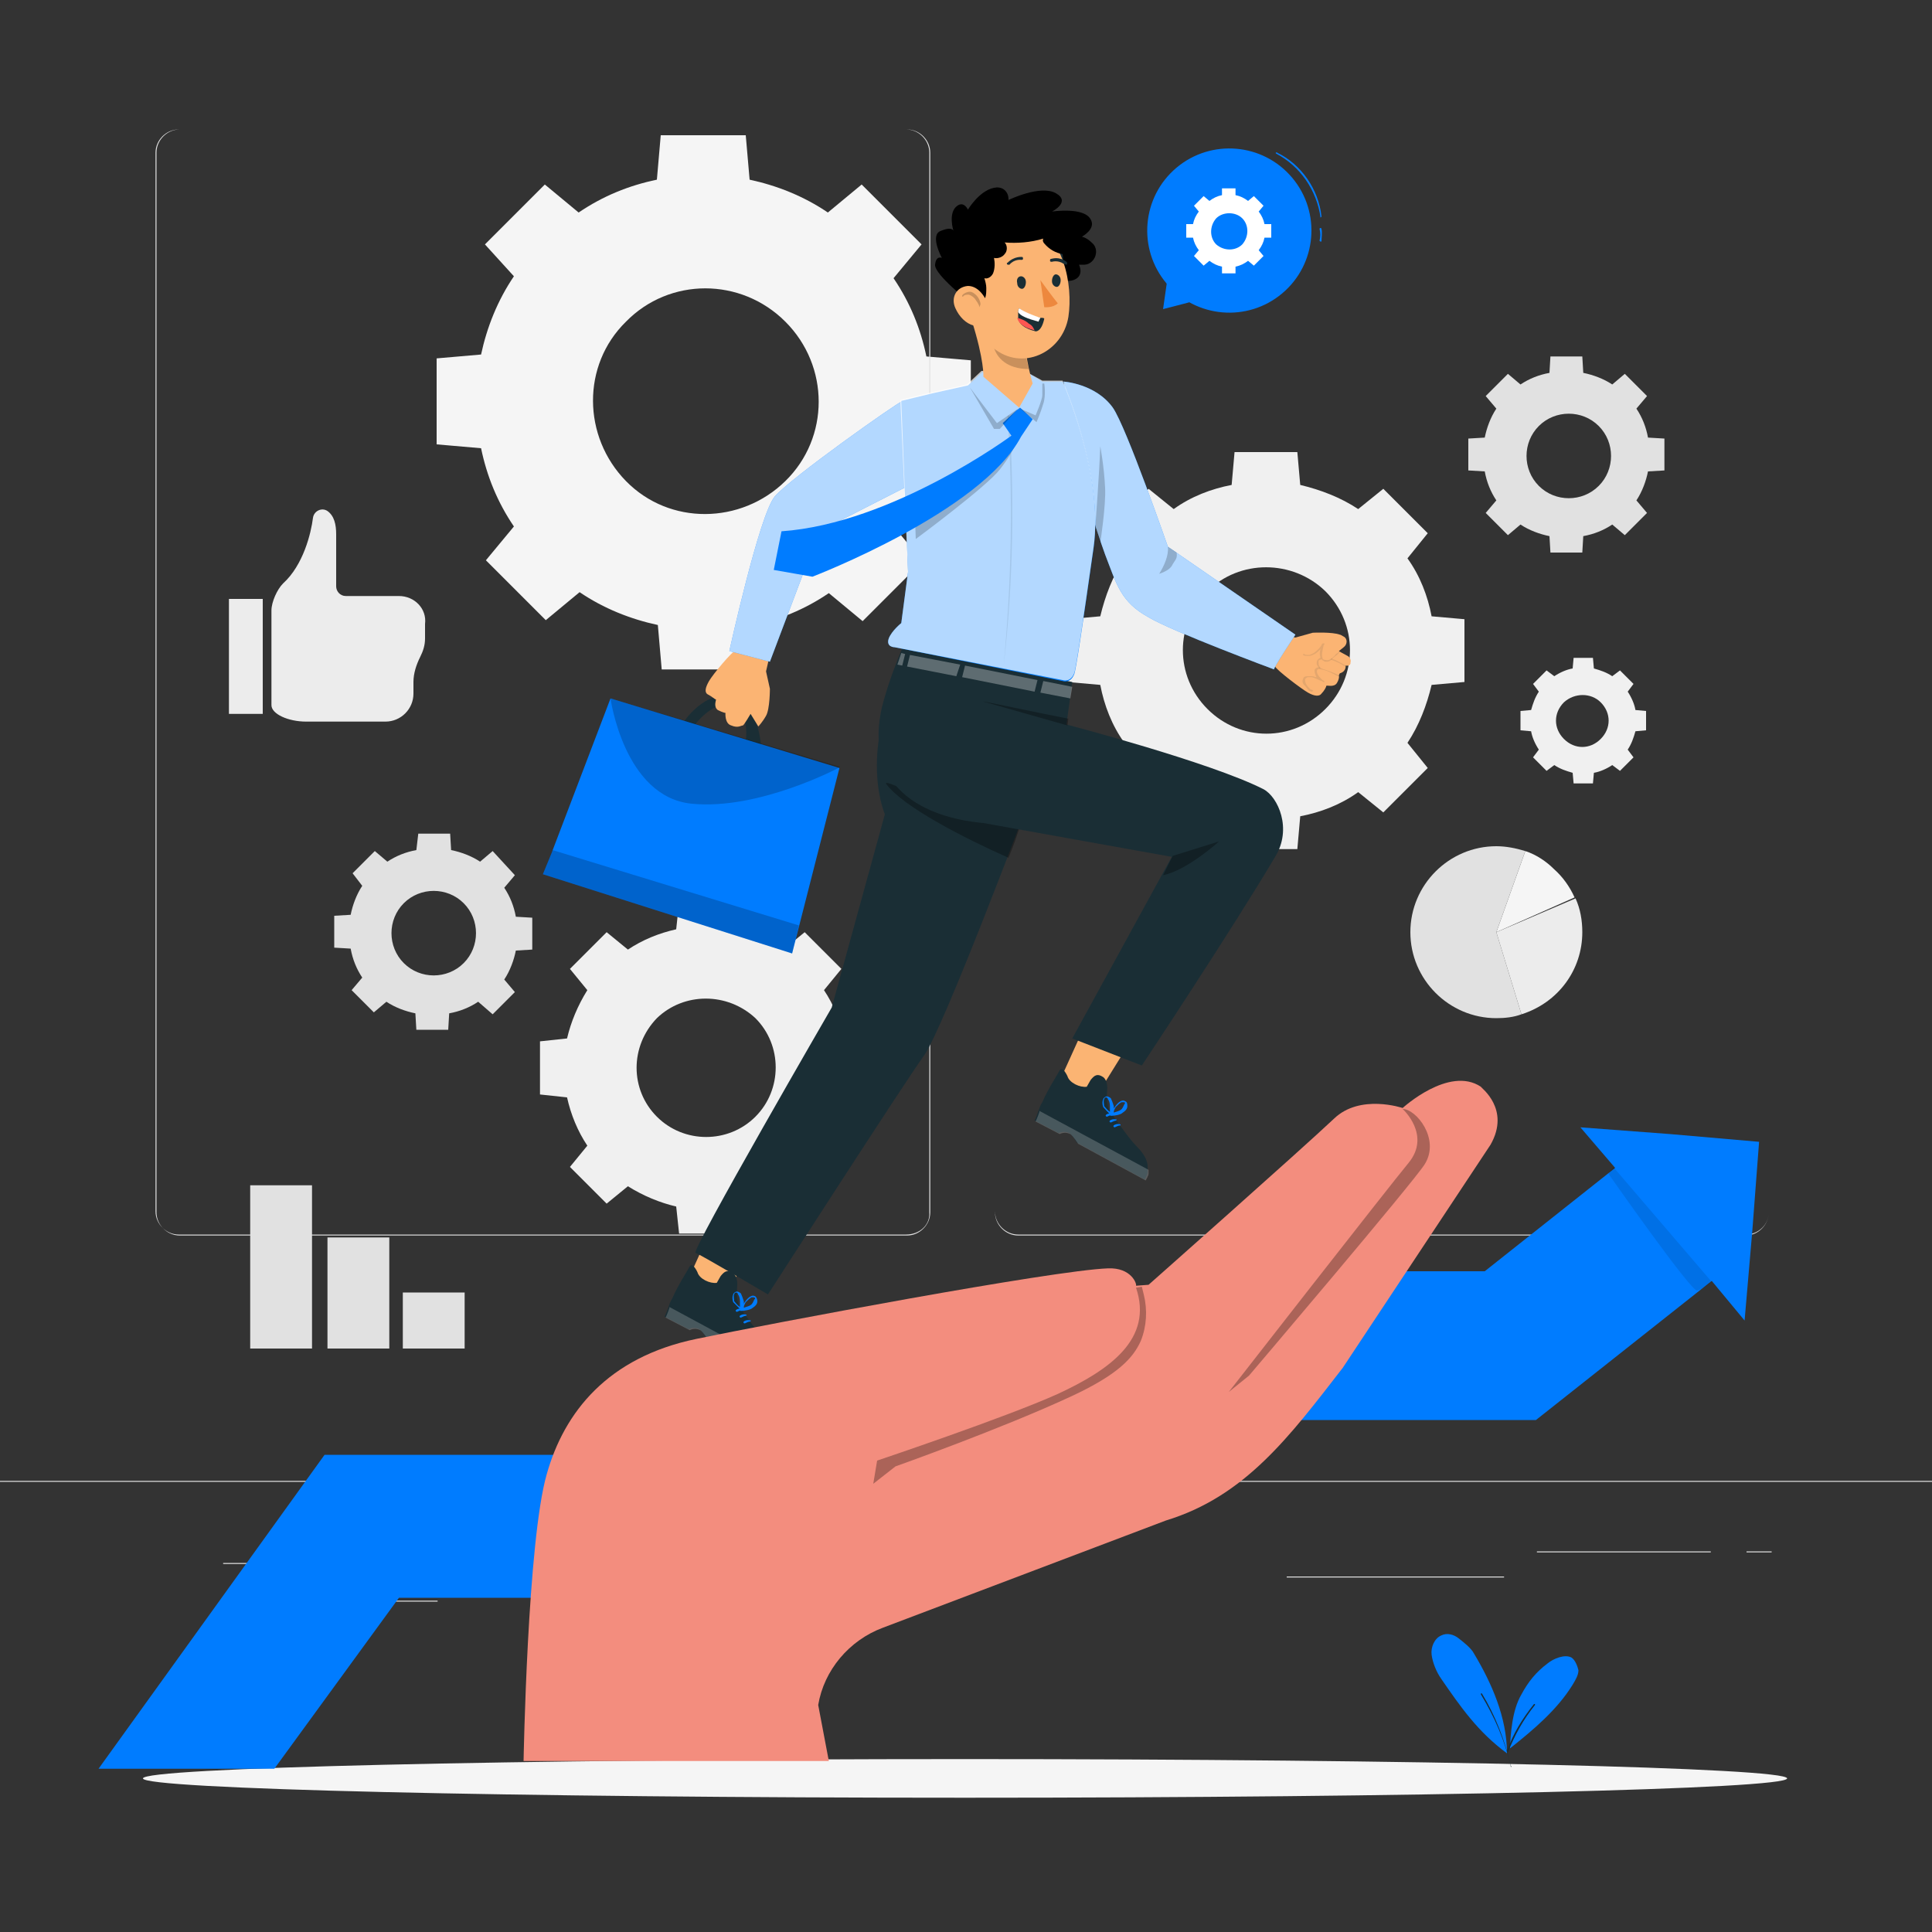 <?xml version="1.0" encoding="utf-8"?>
<!-- Generator: Adobe Illustrator 26.0.1, SVG Export Plug-In . SVG Version: 6.00 Build 0)  -->
<svg version="1.1" id="Layer_1" xmlns="http://www.w3.org/2000/svg" xmlns:xlink="http://www.w3.org/1999/xlink" x="0px" y="0px"
	 viewBox="0 0 200 200" enable-background="new 0 0 200 200" xml:space="preserve">
<rect x="0" y="0" width="200" height="200" fill="#333333" stroke="none"/>
<g>
	<g>
		<path fill="#ECECEC" d="M41.3,61.7h-5.5c-0.6,0-1-0.5-1-1v-5.4c0-1-0.2-1.9-0.9-2.4c-0.6-0.4-1.4,0-1.5,0.7
			c-0.2,1.6-1,4.9-3.1,6.8c-0.6,0.6-1.2,1.9-1.2,2.8V73c0,0.9,1.7,1.7,3.6,1.7h8.2c1.6,0,2.9-1.3,2.9-2.9v-1.2
			c0-0.9,0.3-1.8,0.7-2.6c0.3-0.6,0.5-1.2,0.5-1.9v-1.5C44.2,63,42.9,61.7,41.3,61.7z"/>
		<rect x="23.7" y="62" fill="#ECECEC" width="3.5" height="11.9"/>
	</g>
	<g>
		<path fill="#F5F5F5" d="M154.9,96.5l3-8.4c1.2,0.4,2.2,1.1,3,1.9c0.9,0.8,1.6,1.8,2.1,2.9L154.9,96.5z"/>
		<path fill="#E1E1E1" d="M154.9,96.5l2.6,8.5c-0.8,0.3-1.7,0.4-2.6,0.4c-4.9,0-8.9-4-8.9-8.9c0-4.9,4-8.9,8.9-8.9c1,0,2,0.2,3,0.5
			L154.9,96.5z"/>
		<path fill="#ECECEC" d="M154.9,96.5l8.2-3.5c0.5,1.1,0.7,2.3,0.7,3.5c0,3.9-2.5,7.3-6.3,8.5L154.9,96.5z"/>
	</g>
	<path fill="#F0F0F0" d="M60.8,102.5c-1,1.6-1.7,3.3-2.1,5l-2.8,0.3v5.5l2.8,0.3c0.4,1.8,1.1,3.5,2.1,5l-1.8,2.2l3.8,3.8l2.2-1.8
		c1.6,1,3.3,1.7,5,2.1l0.3,2.8h5.5l0.3-2.8c1.8-0.4,3.5-1.1,5-2.1l2.2,1.8l3.8-3.8l-1.8-2.2c1-1.6,1.7-3.3,2.1-5l2.8-0.3v-5.5
		l-2.8-0.3c-0.4-1.8-1.1-3.5-2.1-5l1.8-2.2l-3.8-3.8l-2.2,1.8c-1.6-1-3.3-1.7-5-2.1l-0.3-2.8h-5.5l-0.3,2.8c-1.8,0.4-3.5,1.1-5,2.1
		l-2.2-1.8l-3.8,3.8L60.8,102.5z M78.2,105.4c2.8,2.8,2.8,7.4,0,10.2c-2.8,2.8-7.4,2.8-10.2,0c-2.8-2.8-2.8-7.3,0-10.2
		C70.8,102.7,75.3,102.7,78.2,105.4z"/>
	<path fill="#F5F5F5" d="M53.2,28.6c-1.7,2.5-2.8,5.3-3.4,8.1l-4.6,0.4V46l4.6,0.4c0.6,2.9,1.7,5.6,3.4,8.1L50.3,58l6.2,6.2l3.5-2.9
		c2.5,1.7,5.3,2.8,8.1,3.4l0.4,4.6h8.8l0.4-4.5c2.9-0.6,5.6-1.7,8.1-3.4l3.5,2.9l6.2-6.2l-2.9-3.5c1.7-2.5,2.8-5.3,3.4-8.1l4.5-0.4
		v-8.8l-4.6-0.4c-0.6-2.9-1.7-5.6-3.4-8.1l2.9-3.5l-6.2-6.2l-3.5,2.9c-2.5-1.7-5.3-2.8-8.1-3.4l-0.4-4.6h-8.8l-0.4,4.6
		c-2.9,0.6-5.6,1.7-8.1,3.4l-3.5-2.9l-6.2,6.2L53.2,28.6z M81.3,33.3c4.6,4.6,4.6,12,0,16.5s-12,4.6-16.5,0s-4.6-12,0-16.5
		C69.3,28.7,76.7,28.7,81.3,33.3z"/>
	<path fill="#F0F0F0" d="M116.4,57.8c-1.2,1.8-2,3.9-2.5,6l-3.4,0.3v6.5l3.4,0.3c0.4,2.1,1.2,4.2,2.5,6l-2.1,2.6l4.6,4.6l2.6-2.1
		c1.8,1.2,3.9,2,6,2.5l0.3,3.4h6.5l0.3-3.4c2.1-0.4,4.2-1.2,6-2.5l2.6,2.1l4.6-4.6l-2.1-2.6c1.2-1.8,2-3.9,2.5-6l3.4-0.3v-6.5
		l-3.4-0.3c-0.4-2.1-1.2-4.2-2.5-6l2.1-2.6l-4.6-4.6l-2.6,2.1c-1.8-1.2-3.9-2-6-2.5l-0.3-3.4h-6.5l-0.3,3.4c-2.1,0.4-4.2,1.2-6,2.5
		l-2.6-2.1l-4.6,4.6L116.4,57.8z M137.2,61.2c3.4,3.4,3.4,8.8,0,12.2c-3.4,3.4-8.8,3.4-12.2,0c-3.4-3.4-3.4-8.8,0-12.2
		C128.3,57.9,133.8,57.9,137.2,61.2z"/>
	<path fill="#E1E1E1" d="M37.5,91.7c-0.6,0.9-1,2-1.2,3l-1.7,0.1v3.3l1.7,0.1c0.2,1.1,0.6,2.1,1.2,3l-1.1,1.3l2.3,2.3l1.3-1.1
		c0.9,0.6,2,1,3,1.2l0.1,1.7h3.3l0.1-1.7c1.1-0.2,2.1-0.6,3-1.2L51,105l2.3-2.3l-1.1-1.3c0.6-0.9,1-2,1.2-3l1.7-0.1v-3.3l-1.7-0.1
		c-0.2-1.1-0.6-2.1-1.2-3l1.1-1.3L51,88.1l-1.3,1.1c-0.9-0.6-2-1-3-1.2l-0.1-1.7h-3.3L43.1,88c-1.1,0.2-2.1,0.6-3,1.2l-1.3-1.1
		l-2.3,2.3L37.5,91.7z M48,93.5c1.7,1.7,1.7,4.5,0,6.2c-1.7,1.7-4.5,1.7-6.2,0c-1.7-1.7-1.7-4.5,0-6.2C43.5,91.8,46.3,91.8,48,93.5z
		"/>
	<path fill="#E1E1E1" d="M154.9,42.3c-0.6,0.9-1,2-1.2,3l-1.7,0.1v3.3l1.7,0.1c0.2,1.1,0.6,2.1,1.2,3l-1.1,1.3l2.3,2.3l1.3-1.1
		c0.9,0.6,2,1,3,1.2l0.1,1.7h3.3l0.1-1.7c1.1-0.2,2.1-0.6,3-1.2l1.3,1.1l2.3-2.3l-1.1-1.3c0.6-0.9,1-2,1.2-3l1.7-0.1v-3.3l-1.7-0.1
		c-0.2-1.1-0.6-2.1-1.2-3l1.1-1.3l-2.3-2.3l-1.3,1.1c-0.9-0.6-2-1-3-1.2l-0.1-1.7h-3.3l-0.1,1.7c-1.1,0.2-2.1,0.6-3,1.2l-1.3-1.1
		l-2.3,2.3L154.9,42.3z M165.5,44.1c1.7,1.7,1.7,4.5,0,6.2s-4.5,1.7-6.2,0c-1.7-1.7-1.7-4.5,0-6.2C161,42.4,163.8,42.4,165.5,44.1z"
		/>
	<path fill="#F0F0F0" d="M159.3,71.6c-0.4,0.6-0.6,1.2-0.8,1.9l-1.1,0.1v2l1.1,0.1c0.1,0.6,0.4,1.3,0.8,1.9l-0.6,0.8l1.4,1.4
		l0.8-0.6c0.6,0.4,1.2,0.6,1.9,0.8l0.1,1.1h2L165,80c0.6-0.1,1.3-0.4,1.9-0.8l0.8,0.6l1.4-1.4l-0.6-0.8c0.4-0.6,0.6-1.2,0.8-1.9
		l1.1-0.1v-2l-1.1-0.1c-0.1-0.6-0.4-1.3-0.8-1.9l0.6-0.8l-1.4-1.4l-0.8,0.6c-0.6-0.4-1.2-0.6-1.9-0.8l-0.1-1.1h-2l-0.1,1.1
		c-0.6,0.1-1.3,0.4-1.9,0.8l-0.8-0.6l-1.4,1.4L159.3,71.6z M165.7,72.7c1.1,1.1,1.1,2.7,0,3.8s-2.7,1.1-3.8,0
		c-1.1-1.1-1.1-2.7,0-3.8C163,71.7,164.7,71.7,165.7,72.7z"/>
	<g>
		<rect x="25.9" y="122.7" fill="#E1E1E1" width="6.4" height="16.9"/>
		<rect x="33.9" y="128.1" fill="#E1E1E1" width="6.4" height="11.5"/>
		<rect x="41.7" y="133.8" fill="#E1E1E1" width="6.4" height="5.8"/>
	</g>
	<g>
		<g>
			<g>
				<g>
					<path fill="#E1E1E1" d="M180.7,127.8h-75.3c-1.3,0-2.4-1.1-2.4-2.4V15.8c0-1.3,1.1-2.4,2.4-2.4h75.3c1.3,0,2.4,1.1,2.4,2.4
						v109.7C183.1,126.8,182,127.8,180.7,127.8z M105.4,13.4c-1.3,0-2.4,1.1-2.4,2.4v109.7c0,1.3,1.1,2.4,2.4,2.4h75.3
						c1.3,0,2.4-1.1,2.4-2.4V15.8c0-1.3-1.1-2.4-2.4-2.4C180.7,13.4,105.4,13.4,105.4,13.4z"/>
				</g>
			</g>
			<g>
				<g>
					<path fill="#E1E1E1" d="M93.8,127.8H18.5c-1.3,0-2.4-1.1-2.4-2.4V15.8c0-1.3,1.1-2.4,2.4-2.4h75.3c1.3,0,2.4,1.1,2.4,2.4v109.7
						C96.3,126.8,95.2,127.8,93.8,127.8z M18.6,13.4c-1.3,0-2.4,1.1-2.4,2.4v109.7c0,1.3,1.1,2.4,2.4,2.4h75.3
						c1.3,0,2.4-1.1,2.4-2.4V15.8c0-1.3-1.1-2.4-2.4-2.4C93.9,13.4,18.6,13.4,18.6,13.4z"/>
				</g>
			</g>
		</g>
		<g>
			<g>
				<rect x="-4.3" y="153.3" fill="#E1E1E1" width="208.3" height="0.1"/>
			</g>
		</g>
	</g>
	<g>
		<rect x="23.1" y="161.8" fill="#E1E1E1" width="6.7" height="0.1"/>
		<rect x="72.5" y="160.7" fill="#E1E1E1" width="22.3" height="0.1"/>
		<rect x="30.2" y="165.7" fill="#E1E1E1" width="15.1" height="0.1"/>
		<rect x="159.1" y="160.6" fill="#E1E1E1" width="18" height="0.1"/>
		<rect x="180.8" y="160.6" fill="#E1E1E1" width="2.6" height="0.1"/>
		<rect x="133.2" y="163.2" fill="#E1E1E1" width="22.5" height="0.1"/>
	</g>
	<g>
		<g>
			<path fill="#F5F5F5" d="M185,184.1c0,1.1-38.1,2-85.1,2s-85.1-0.9-85.1-2c0-1.1,38.1-2,85.1-2S185,183,185,184.1z"/>
		</g>
	</g>
	<g>
		<g>
			<path fill="#007CFF" d="M152.6,171.2c-0.3-0.6-1.1-1.2-1.6-1.6c-0.5-0.4-1.2-0.6-1.8-0.3c-0.7,0.3-1.1,1.2-1,2
				c0.1,0.8,0.5,1.8,1,2.5c2,2.9,3.8,5.5,6.8,7.7C156,177.8,154.4,174.2,152.6,171.2z"/>
		</g>
		<g>
			<path fill="#007CFF" d="M162.7,171.6c-0.7-0.4-1.9,0.1-2.5,0.6c-1.2,0.9-2,1.9-2.7,3.2c-1,1.7-1.1,4.1-1.2,5.6
				c2.4-1.9,4.9-4,6.5-6.6c0.3-0.5,0.6-1,0.6-1.5C163.3,172.5,163.1,171.9,162.7,171.6z"/>
		</g>
		<path fill="#1A2E35" d="M156.4,182.9C156.4,182.9,156.3,182.9,156.4,182.9c-0.6-2.7-1.7-5.2-3.1-7.5c0,0,0-0.1,0-0.1
			c0,0,0.1,0,0.1,0c1.4,2.3,2.4,4.9,3,7.5C156.5,182.9,156.5,182.9,156.4,182.9L156.4,182.9z"/>
		<path fill="#1A2E35" d="M156.1,181.4C156.1,181.4,156,181.4,156.1,181.4c-0.1,0-0.1-0.1-0.1-0.1c0.6-1.8,1.6-3.4,2.8-4.9
			c0,0,0.1,0,0.1,0c0,0,0,0.1,0,0.1C157.7,178,156.8,179.6,156.1,181.4C156.2,181.4,156.1,181.4,156.1,181.4z"/>
	</g>
	<polygon fill="#007CFF" points="172.9,117.4 163.6,116.7 167.2,120.9 153.7,131.6 131.1,131.6 96.2,150.6 33.6,150.6 10.2,183.1 
		28.4,183.1 41.3,165.4 96.2,165.4 131,147 159,147 177.2,132.6 180.6,136.7 181.4,127.4 182.1,118.2 	"/>
	<path opacity="0.1" enable-background="new    " d="M166.5,121.5c0,0,8.6,12.3,9.2,12.1c0.7-0.2,1.5-0.9,1.5-0.9l-10.2-11.9
		L166.5,121.5z"/>
	<g>
		<g>
			<g>
				<g>
					<g>
						
							<ellipse transform="matrix(0.765 -0.644 0.644 0.765 14.484 87.565)" fill="#007CFF" cx="127.3" cy="23.9" rx="8.5" ry="8.5"/>
					</g>
					<g>
						<polygon fill="#007CFF" points="123,29.1 120.8,29.2 120.4,32 123.1,31.3 						"/>
					</g>
				</g>
			</g>
			<path fill="#007CFF" d="M136.7,22.5C136.6,22.5,136.6,22.4,136.7,22.5c-0.4-2.8-2.1-5.3-4.6-6.6c0,0-0.1-0.1,0-0.1
				c0,0,0.1-0.1,0.1,0c2.5,1.2,4.3,3.8,4.6,6.6C136.8,22.4,136.8,22.5,136.7,22.5L136.7,22.5z"/>
			<path fill="#007CFF" d="M136.7,25C136.7,25,136.7,25,136.7,25c-0.1,0-0.1-0.1-0.1-0.1c0.1-0.4,0.1-0.8,0-1.2c0,0,0-0.1,0.1-0.1
				c0,0,0.1,0,0.1,0.1c0.1,0.4,0,0.9,0,1.3C136.8,25,136.8,25,136.7,25z"/>
		</g>
		<path fill="#FFFFFF" d="M124.1,21.9c-0.3,0.4-0.5,0.8-0.6,1.3l-0.7,0v1.4l0.7,0c0.1,0.5,0.3,0.9,0.6,1.3l-0.5,0.6l1,1l0.6-0.5
			c0.4,0.3,0.8,0.5,1.3,0.6l0,0.7h1.4l0-0.7c0.5-0.1,0.9-0.3,1.3-0.6l0.6,0.5l1-1l-0.5-0.6c0.3-0.4,0.5-0.8,0.6-1.3l0.7,0v-1.4
			l-0.7,0c-0.1-0.5-0.3-0.9-0.6-1.3l0.5-0.6l-1-1l-0.6,0.5c-0.4-0.3-0.8-0.5-1.3-0.6l0-0.7h-1.4l0,0.7c-0.5,0.1-0.9,0.3-1.3,0.6
			l-0.6-0.5l-1,1L124.1,21.9z M128.6,22.6c0.7,0.7,0.7,1.9,0,2.7c-0.7,0.7-1.9,0.7-2.7,0c-0.7-0.7-0.7-1.9,0-2.7
			C126.6,21.9,127.9,21.9,128.6,22.6z"/>
	</g>
	<g>
		<g>
			<path fill="#1A2E35" d="M70.8,74.7c0,0,2.2-3.3,5-2.6s3,5.3,3,5.3l-1.6-0.6c0,0,0.5-3.3-1.5-3.8c-2-0.5-3.9,2.2-3.9,2.2L71,74.7"
				/>
			<polygon fill="#007CFF" points="56.2,90.5 57.1,88.3 63.2,72.3 86.9,79.5 82,98.7 			"/>
			<path fill="#FBB473" d="M76.2,67.3c-0.4,0.1-2.4,2.5-2.8,3.2c-0.4,0.7-0.5,1.2-0.1,1.4s0.7,0.5,0.8,0.5s-0.3,0.7,0.2,1.1
				c0.6,0.3,0.8,0.3,0.8,0.3s-0.1,1.1,0.6,1.3c0.7,0.3,1,0,1.2,0c0.1,0,0.8-1.2,0.8-1.2l0.8,1.3c0,0,0.4-0.4,0.8-1.1
				c0.4-0.7,0.4-2.8,0.4-2.8l-0.4-1.8l0.6-2.6c0,0-3.1-0.4-3.2-0.4C76.6,66.7,76.2,67.3,76.2,67.3z"/>
			<path opacity="0.2" enable-background="new    " d="M63.2,72.3c0,0,1.4,10.2,8.4,10.9s15.4-3.8,15.4-3.8"/>
			<polygon opacity="0.2" enable-background="new    " points="82.7,95.8 57.2,88 56.2,90.5 82,98.7 			"/>
		</g>
		<g>
			<path fill="#FBB473" d="M138.6,69.9c0,0,0.1,0.3-0.2,0.8s-1.1,0.2-1.1,0.3c0,0.1-0.2,0.5-0.5,0.8c-0.2,0.3-0.7,0.3-1.4-0.1
				c-0.7-0.4-3.2-2.3-3.4-2.7c0,0-0.6-0.4-0.7-0.4c-0.1,0,0.2-3.2,0.2-3.2l2.6,0.6l1.8-0.5c0,0,2-0.1,2.8,0.2c0.1,0,0.2,0.1,0.4,0.2
				c0.4,0.2,0.4,0.8,0,1.1l-0.5,0.4c0,0,0.5,0.3,0.9,0.5c0.2,0.1,0.4,0.4,0.3,0.7c0,0,0,0.1,0,0.1c-0.1,0.3-0.5,0.2-0.5,0.2
				s0.1,0.6-0.6,0.8C138.6,69.9,138.6,69.9,138.6,69.9z"/>
			<path opacity="0.1" fill="#1A2E35" enable-background="new    " d="M137.3,68.5c-0.1,0-0.2,0-0.3-0.1c-0.1,0-0.2-0.2-0.3-0.3
				c-0.1-0.3-0.1-0.6,0-0.9c-0.2,0.2-0.4,0.4-0.6,0.5s-0.4,0.2-0.6,0.2c-0.2,0-0.5,0-0.6-0.1c0,0,0-0.1,0-0.1c0,0,0.1,0,0.1,0
				c0.1,0.1,0.3,0.1,0.5,0.1c0.1,0,0.3-0.1,0.5-0.2c0.3-0.2,0.6-0.5,0.8-0.8l0,0c0,0,0-0.2,0.2-0.2c0,0,0.1,0,0.1,0c0,0,0,0.1,0,0.1
				c0,0-0.1,0.1-0.1,0.2c-0.1,0.5-0.2,0.8-0.1,1.2c0,0.1,0.1,0.2,0.2,0.2c0.1,0,0.3,0.1,0.5,0c0.2-0.1,0.5-0.3,0.7-0.6
				c0.2-0.1,0.4-0.3,0.6-0.5c0,0,0.1,0,0.1,0c0,0,0,0.1,0,0.1c-0.2,0.1-0.4,0.3-0.6,0.5c-0.3,0.2-0.5,0.4-0.7,0.6
				C137.5,68.5,137.4,68.5,137.3,68.5z"/>
			<path opacity="0.1" fill="#1A2E35" enable-background="new    " d="M135.8,71.6c-0.1,0-0.2-0.1-0.3-0.1c-0.2-0.2-0.3-0.4-0.5-0.6
				c-0.2-0.2-0.2-0.5-0.1-0.6c0-0.2,0.2-0.3,0.4-0.3s0.4,0,0.5,0c0.2,0,0.3,0.1,0.5,0.1c0,0-0.1-0.1-0.1-0.2c-0.1-0.2-0.2-0.6,0-0.7
				c0.2-0.2,0.5-0.1,0.6,0c0.6,0.2,1.2,0.4,1.8,0.7c0,0,0,0.1,0,0.1c0,0-0.1,0-0.1,0c-0.6-0.3-1.1-0.6-1.7-0.7c-0.1,0-0.3-0.1-0.4,0
				c-0.1,0.1-0.1,0.3,0,0.5c0.1,0.2,0.3,0.4,0.5,0.6c0.1,0,0.1,0.1,0.2,0.1c0,0,0,0.1,0,0.1c0,0-0.1,0-0.1,0c-0.1,0-0.1-0.1-0.2-0.1
				c-0.3-0.1-0.6-0.3-1-0.4c-0.1,0-0.3,0-0.4,0c-0.1,0-0.2,0.1-0.3,0.2c0,0.1,0,0.3,0.1,0.5c0.1,0.2,0.3,0.4,0.4,0.5
				c0.1,0.1,0.1,0.1,0.2,0.1c0,0,0.1,0,0.1,0.1C136,71.5,136,71.5,135.8,71.6C135.8,71.6,135.8,71.6,135.8,71.6z"/>
			<path opacity="0.1" fill="#1A2E35" enable-background="new    " d="M136.6,69.2C136.6,69.2,136.6,69.2,136.6,69.2
				c-0.2-0.2-0.3-0.4-0.3-0.5s0-0.3,0.1-0.4c0.1-0.1,0.2-0.2,0.3-0.2c0,0,0.1,0,0.1,0.1c0,0,0,0.1-0.1,0.1s-0.1,0-0.2,0.1
				c0,0.1,0,0.2,0,0.2c0,0.1,0,0.3,0.1,0.4C136.7,69.1,136.7,69.1,136.6,69.2C136.6,69.2,136.6,69.2,136.6,69.2z"/>
			<path opacity="0.1" fill="#1A2E35" enable-background="new    " d="M139.4,69.1L139.4,69.1c-0.6-0.4-1-0.6-1.6-0.8
				c0,0-0.1-0.1,0-0.1c0,0,0.1-0.1,0.1,0c0.6,0.2,1,0.5,1.6,0.8c0,0,0,0.1,0,0.1C139.5,69,139.4,69.1,139.4,69.1z"/>
		</g>
		<g>
			<g>
				<g>
					<g>
						<g>
							<g>
								<polygon fill="#FBB473" points="75.3,123.5 71.4,132.1 75,134.1 80.4,125.4 								"/>
							</g>
						</g>
					</g>
				</g>
				<g>
					<g>
						<g>
							<g>
								<g>
									<g>
										<path fill="#1A2E35" d="M72.2,131.7c0.2,0.7,1.3,1.2,2,1.1l0.4-0.7c0.4-0.5,0.7-0.7,1.3-0.3c0.3,0.2,0.5,0.8,0.4,1.5
											c-0.1,1.2,0.2,1.9,0.2,1.9s2,2.9,2.8,3.7c0.5,0.5,1.1,1.2,1.2,2c0,0.2,0,0.5,0,0.8c0,0.2-0.3,0.7-0.3,0.7l-7-3.8
											c0,0-0.5-0.8-0.8-1c-0.6-0.3-1.1,0-1.1,0l-2.5-1.3c0,0,0.2-0.4,0.4-1l0,0c0.1-0.3,0.2-0.6,0.4-0.9
											c0.6-1.4,1.6-2.9,1.8-3.3C71.7,130.6,72.2,131.7,72.2,131.7z"/>
										<g>
											<g>
												<g>
													<g>
														<path fill="#007CFF" d="M77.7,136.7C77.7,136.6,77.6,136.6,77.7,136.7c-0.3-0.1-0.6,0-0.7,0.1c-0.1,0.1,0,0.2,0.1,0.2
															c0.2-0.1,0.4-0.2,0.6-0.2C77.7,136.8,77.7,136.7,77.7,136.7L77.7,136.7z"/>
													</g>
												</g>
											</g>
										</g>
										<g>
											<g>
												<g>
													<g>
														<path fill="#007CFF" d="M77.3,136.1C77.3,136.1,77.2,136,77.3,136.1c-0.3-0.1-0.6,0-0.7,0.1c-0.1,0.1,0,0.2,0.1,0.2
															c0.2-0.1,0.4-0.2,0.6-0.2C77.2,136.2,77.3,136.1,77.3,136.1L77.3,136.1z"/>
													</g>
												</g>
											</g>
										</g>
										<g>
											<g>
												<g>
													<g>
														<path fill="#007CFF" d="M76.9,135.5C76.9,135.5,76.8,135.4,76.9,135.5c-0.3-0.1-0.6,0-0.7,0.1c-0.1,0.1,0,0.2,0.1,0.2
															c0.2-0.1,0.4-0.2,0.6-0.2C76.9,135.6,76.9,135.6,76.9,135.5L76.9,135.5z"/>
													</g>
												</g>
											</g>
										</g>
									</g>
								</g>
							</g>
						</g>
					</g>
				</g>
				<path opacity="0.2" fill="#FFFFFF" enable-background="new    " d="M80.6,141.4c0,0.1,0,0.3,0,0.4c0,0.2-0.3,0.7-0.3,0.7l-7-3.8
					c0,0-0.5-0.8-0.8-1c-0.6-0.3-1.1,0-1.1,0l-2.5-1.3c0,0,0.2-0.4,0.4-1l0,0c0,0,0-0.1,0-0.1L80.6,141.4z"/>
				<path fill="#007CFF" d="M76.6,135.7l0.1-0.2c0.1-0.2,0.2-0.5,0.4-0.7c0.2-0.3,0.4-0.5,0.6-0.6c0.2-0.1,0.3-0.1,0.5,0
					c0.1,0.1,0.2,0.3,0.2,0.5c0,0.3-0.2,0.5-0.5,0.7c-0.2,0.2-0.9,0.3-1.1,0.3L76.6,135.7z M78,134.3c-0.1,0-0.1,0-0.2,0
					c-0.2,0.1-0.4,0.3-0.6,0.5c-0.1,0.2-0.2,0.4-0.3,0.6c0.3-0.1,0.7-0.2,0.8-0.3c0.2-0.1,0.3-0.4,0.4-0.6
					C78.2,134.5,78.2,134.3,78,134.3C78,134.3,78,134.3,78,134.3z"/>
				<path fill="#007CFF" d="M76.8,135.7l-0.1-0.1c-0.1-0.1-0.6-0.6-0.8-0.8c-0.1-0.3-0.1-0.6,0-0.8c0-0.1,0.2-0.3,0.4-0.3
					c0.1,0,0.3,0.1,0.4,0.2c0.1,0.2,0.2,0.5,0.3,0.8c0,0.3,0,0.6,0,0.8L76.8,135.7z M76.2,133.8L76.2,133.8c-0.1,0-0.2,0.1-0.2,0.2
					c-0.1,0.2,0,0.5,0,0.7c0.1,0.1,0.3,0.4,0.6,0.6c0-0.2,0-0.4,0-0.6c0-0.3-0.1-0.6-0.2-0.7C76.4,133.9,76.3,133.8,76.2,133.8z"/>
			</g>
			<g>
				<g>
					<g>
						<g>
							<g>
								<polygon fill="#FBB473" points="113.6,103.3 109.7,111.9 113.3,113.8 118.7,105.1 								"/>
							</g>
						</g>
					</g>
				</g>
				<g>
					<g>
						<g>
							<g>
								<g>
									<g>
										<path fill="#1A2E35" d="M110.5,111.4c0.2,0.7,1.3,1.2,2,1.1l0.4-0.7c0.4-0.5,0.7-0.7,1.3-0.3c0.3,0.2,0.5,0.8,0.4,1.5
											c-0.1,1.2,0.2,1.9,0.2,1.9s2,2.9,2.8,3.7c0.5,0.5,1.1,1.2,1.2,2c0,0.2,0,0.5,0,0.8c0,0.2-0.3,0.7-0.3,0.7l-7-3.8
											c0,0-0.5-0.8-0.8-1c-0.6-0.3-1.1,0-1.1,0l-2.5-1.3c0,0,0.2-0.4,0.4-1l0,0c0.1-0.3,0.2-0.6,0.4-0.9
											c0.6-1.4,1.6-2.9,1.8-3.3C110,110.3,110.5,111.4,110.5,111.4z"/>
										<g>
											<g>
												<g>
													<g>
														<path fill="#007CFF" d="M116,116.4C116,116.4,115.9,116.3,116,116.4c-0.3-0.1-0.6,0-0.7,0.1c-0.1,0.1,0,0.2,0.1,0.2
															c0.2-0.1,0.4-0.2,0.6-0.2C116,116.6,116,116.5,116,116.4L116,116.4z"/>
													</g>
												</g>
											</g>
										</g>
										<g>
											<g>
												<g>
													<g>
														<path fill="#007CFF" d="M115.6,115.9C115.6,115.8,115.5,115.8,115.6,115.9c-0.3-0.1-0.6,0-0.7,0.1
															c-0.1,0.1,0,0.2,0.1,0.2c0.2-0.1,0.4-0.2,0.6-0.2C115.5,116,115.6,115.9,115.6,115.9L115.6,115.9z"/>
													</g>
												</g>
											</g>
										</g>
										<g>
											<g>
												<g>
													<g>
														<path fill="#007CFF" d="M115.2,115.3C115.2,115.2,115.1,115.2,115.2,115.3c-0.3-0.1-0.6,0-0.7,0.1
															c-0.1,0.1,0,0.2,0.1,0.2c0.2-0.1,0.4-0.2,0.6-0.2C115.2,115.4,115.2,115.4,115.2,115.3L115.2,115.3z"/>
													</g>
												</g>
											</g>
										</g>
									</g>
								</g>
							</g>
						</g>
					</g>
				</g>
				<path opacity="0.2" fill="#FFFFFF" enable-background="new    " d="M118.9,121.1c0,0.1,0,0.3,0,0.4c0,0.2-0.3,0.7-0.3,0.7
					l-7-3.8c0,0-0.5-0.8-0.8-1c-0.6-0.3-1.1,0-1.1,0l-2.5-1.3c0,0,0.2-0.4,0.4-1l0,0c0,0,0-0.1,0-0.1L118.9,121.1z"/>
				<path fill="#007CFF" d="M114.9,115.5l0.1-0.2c0.1-0.2,0.2-0.5,0.4-0.7c0.2-0.3,0.4-0.5,0.6-0.6c0.2-0.1,0.3-0.1,0.5,0
					s0.2,0.3,0.2,0.5c0,0.3-0.2,0.5-0.5,0.7c-0.2,0.2-0.8,0.3-1.1,0.3L114.9,115.5z M116.3,114.1c-0.1,0-0.1,0-0.2,0
					c-0.2,0.1-0.4,0.3-0.6,0.5c-0.1,0.2-0.2,0.4-0.3,0.6c0.3-0.1,0.7-0.2,0.8-0.3c0.2-0.1,0.3-0.4,0.4-0.6
					C116.5,114.2,116.5,114.1,116.3,114.1C116.3,114.1,116.3,114.1,116.3,114.1z"/>
				<path fill="#007CFF" d="M115.1,115.5l-0.1-0.1c-0.2-0.1-0.6-0.6-0.8-0.8c-0.1-0.3-0.1-0.6,0-0.8c0-0.1,0.2-0.3,0.4-0.3
					c0.1,0,0.3,0.1,0.4,0.2c0.1,0.2,0.2,0.5,0.3,0.8c0,0.3,0,0.6,0,0.8L115.1,115.5z M114.5,113.6L114.5,113.6
					c-0.1,0-0.2,0.1-0.2,0.2c-0.1,0.2,0,0.5,0,0.7c0.1,0.1,0.3,0.4,0.6,0.6c0-0.2,0-0.4,0-0.6c0-0.3-0.1-0.6-0.2-0.7
					C114.7,113.7,114.6,113.6,114.5,113.6z"/>
			</g>
			<path fill="#1A2E35" d="M91.1,75.8c0,0-1,4.5,0.5,8.5l-5.5,20c0,0-14.6,25.2-14.1,25.4c0.4,0.1,7.5,4.3,7.5,4.3
				s14.1-21.9,16.2-24.8c2-2.9,10.4-25.2,10.4-25.2L91.1,75.8z"/>
			<path opacity="0.3" enable-background="new    " d="M96.5,77.7c-0.3,0.8-2.2,3-2.5,4c-0.1,0.3-2.2-0.9-2.3-0.6
				c1.7,2.4,8.2,5.7,12.7,7.7c0.7-1.7,0.9-2.4,1.4-3.9c0.9-2.2,1.8-3.9,2.3-5.2C104.1,78.8,99.8,78.1,96.5,77.7z"/>
			<path fill="#1A2E35" d="M130.8,81.7c-5.5-2.8-20.4-6.7-20.4-6.7l0.6-4.4l-17.6-3.5c-1,2.4-1.7,4.5-2.1,6.1
				c-2.4,10.6,8.3,11.8,10.5,12l19.5,3.5l-10.3,18.8l7.2,2.8c0,0,9.3-14,13.8-21.6C133.8,85.8,132.3,82.5,130.8,81.7z"/>
			<polygon opacity="0.3" fill="#FFFFFF" enable-background="new    " points="107.1,71.6 99.6,70.1 99.9,68.9 107.4,70.4 			"/>
			<polygon opacity="0.3" fill="#FFFFFF" enable-background="new    " points="108,70.5 111,71.1 110.8,72.3 107.7,71.7 			"/>
			<polygon opacity="0.3" fill="#FFFFFF" enable-background="new    " points="94.2,67.8 99.4,68.8 99,70 93.9,69 			"/>
			<g opacity="0.3">
				<polygon fill="#FFFFFF" points="93.4,68.9 92.9,68.8 93.3,67.6 93.7,67.7 				"/>
			</g>
			<path opacity="0.3" enable-background="new    " d="M110.5,75.1l-8.8-2.5c0.2,0,5.8,1.2,8.9,1.8L110.5,75.1z"/>
			<path opacity="0.3" enable-background="new    " d="M121.4,88.6l4.8-1.5c0,0-3.3,3-5.8,3.5L121.4,88.6z"/>
		</g>
		<g>
			<path fill="#007CFF" d="M93.3,41.6c-0.3,0-11.5,7.9-13.1,9.8c-1.6,1.9-4.7,16-4.7,16l4.2,1.1L84.8,55l9.6-4.9
				c0,0,2.3-4.4,2.4-4.6C96.8,45.3,93.3,41.6,93.3,41.6z"/>
			<path opacity="0.7" fill="#FFFFFF" enable-background="new    " d="M93.3,41.6c-0.3,0-11.5,7.9-13.1,9.8c-1.6,1.9-4.7,16-4.7,16
				l4.2,1.1L84.8,55l9.6-4.9c0,0,2.3-4.4,2.4-4.6C96.8,45.3,93.3,41.6,93.3,41.6z"/>
			<path fill="#007CFF" d="M134.1,65.7l-13.2-9.1c0,0-4.3-12.4-5.7-14.4c-1.8-2.5-5.1-2.7-5.1-2.7l2,10.6c0,0,1.2,4.3,2.3,7.3
				c1.2,3.1,1.6,4.9,4.5,6.5c2.5,1.5,13,5.4,13,5.4C131.7,69.3,134.1,65.7,134.1,65.7z"/>
			<path opacity="0.7" fill="#FFFFFF" enable-background="new    " d="M134.1,65.7l-13.2-9.1c0,0-4.3-12.4-5.7-14.4
				c-1.8-2.5-5.1-2.7-5.1-2.7l2,10.6c0,0,1.2,4.3,2.3,7.3c1.2,3.1,1.6,4.9,4.5,6.5c2.5,1.5,13,5.4,13,5.4
				C131.7,69.3,134.1,65.7,134.1,65.7z"/>
			<path fill="#007CFF" d="M92.6,67c0,0-0.9,0-0.6-0.9c0.3-0.8,1.3-1.6,1.3-1.6l0.7-5.3l-0.7-17.7l3.3-0.8l3.6-0.8l1.5-1.4l4.2-0.2
				l2,1.2h2.1c0,0,4.3,9.7,3.2,17.3c-1.1,7.7-1.8,12.5-2,13c-0.4,1-1.2,0.7-1.2,0.7L92.6,67z"/>
			<path opacity="0.7" fill="#FFFFFF" enable-background="new    " d="M92.6,67c0,0-0.9,0-0.6-0.9c0.3-0.8,1.3-1.6,1.3-1.6l0.7-5.3
				l-0.4-8.9l-0.4-8.9l3.3-0.8l3.6-0.8l1.5-1.4l4.1-0.2l2.2,1.2h2.1c0,0,4.3,9.7,3.2,17.3c-1.1,7.7-1.8,12.5-2,13
				c-0.4,1-1.2,0.7-1.2,0.7L92.6,67z"/>
			<path opacity="0.1" fill="#1A2E35" enable-background="new    " d="M103.9,68.9C103.9,68.9,103.8,68.9,103.9,68.9
				C103.8,68.9,103.8,68.9,103.9,68.9c0.8-8.6,1-17.3,0.4-25.8c0,0,0-0.1,0.1-0.1c0,0,0.1,0,0.1,0.1C105,51.7,104.9,60.3,103.9,68.9
				C104,68.9,103.9,68.9,103.9,68.9z"/>
			<path opacity="0.2" enable-background="new    " d="M94.7,53l0.1,2.8c0,0,7.3-5.4,8.7-7.2c1.8-2.3,2-3.6,2-3.6L94.7,53z"/>
			<path fill="#007CFF" d="M103.8,43.8l0.9,1.3c0,0-12.3,9.1-23.8,9.9L80.1,59l4,0.7c0,0,17.5-6.7,21.6-14.5l1.2-1.8l-1.3-1.2
				l-0.4,0.3L103.8,43.8z"/>
			<path opacity="0.2" enable-background="new    " d="M113.4,54.4c0,0,0.4-5.4,0.5-8.2c0,0,0.4,2.1,0.5,4.3
				c0.1,1.8-0.5,5.7-0.5,5.7L113.4,54.4z"/>
			<path opacity="0.2" enable-background="new    " d="M100.4,40.1c0.2,0.3,2.8,3.7,2.8,3.7l2.2-1.5c0,0-1.8,2-1.9,2.1l-0.6,0
				L100.4,40.1z"/>
			<path opacity="0.2" enable-background="new    " d="M105.6,42.3l1.6,0.7c0,0,0.7-1.6,0.7-2.1c0-0.5,0-1.2,0-1.2h0.2
				c0,0,0.2,1.2-0.1,2.1c-0.3,1-0.7,1.9-0.7,1.9L105.6,42.3z"/>
			<path opacity="0.2" enable-background="new    " d="M120.9,56.6c0.1,0.9-0.4,2-0.9,2.8c0.6-0.2,1.2-0.5,1.4-1
				c0.3-0.5,0.5-0.6,0.4-1.2L120.9,56.6z"/>
		</g>
		<g>
			<path d="M100.4,31.3c0,0-3.7-2.9-3.6-3.9c0.1-1,0.7-0.7,0.7-0.7s-1.3-2.4-0.1-2.8c1.2-0.5,1.3,0,1.3,0s-0.6-1.9,0.4-2.6
				c0.7-0.5,1.1,0.4,1.1,0.4s1.3-2.2,3-2.3c0.8,0,1.2,0.6,1.2,1.2c0,0,0,0,0,0.1c0,0,3.3-1.6,4.9-0.7c1.6,0.9-0.4,1.9-0.4,1.9
				s3.3-0.5,4,0.8c0.6,1-0.9,1.8-0.9,1.8s0.5,0.1,1,0.6c0.9,0.7,0.4,2.2-0.7,2.3c0,0,0,0,0,0c-0.2,0-0.5,0-0.6,0
				c0,0,0.6,1.2-0.6,1.6c-1.2,0.4-1.8-1-1.8-1L100.4,31.3z"/>
			<g>
				<g>
					<path fill="#FBB473" d="M101.8,39c0,0,0.1-1.7-1.2-5.8c0,0,0.2-0.1,0.2-0.1c-0.2-0.6-0.4-1.1-0.6-1.6l0,0l5.9,3.3
						c-0.1,1.3,0.5,3.9,0.8,4.9l-1.4,2.5L101.8,39z"/>
					<path opacity="0.2" enable-background="new    " d="M106.2,36.6l-3.3-0.6c0.3,1,1.3,2.2,3.6,2.2
						C106.5,38.2,106.2,37.1,106.2,36.6z"/>
				</g>
				<path fill="#1A2E35" d="M109.5,24.8c0.7,1.3,1.1,4.2-1,3.6C106.4,27.9,108.3,22.6,109.5,24.8z"/>
				<path fill="#FBB473" d="M100,28.7c0.6,3.6,0.8,5.6,2.8,7.3c3,2.5,7.2,0.5,7.8-3.2c0.5-3.3-0.5-8.6-4.2-9.7
					C102.8,22,99.5,25.1,100,28.7z"/>
				<path fill="#1A2E35" d="M105.3,29.3c0,0.4,0.3,0.6,0.5,0.6s0.4-0.3,0.4-0.7c0-0.4-0.3-0.6-0.5-0.6
					C105.4,28.6,105.2,28.9,105.3,29.3z"/>
				<path fill="#1A2E35" d="M108.9,29.1c0,0.4,0.3,0.6,0.5,0.6s0.4-0.3,0.4-0.7c0-0.4-0.3-0.6-0.5-0.6S108.9,28.7,108.9,29.1z"/>
				<path fill="#ED883E" d="M107.7,29c0,0,1.3,1.8,1.8,2.4c-0.5,0.5-1.4,0.4-1.4,0.4L107.7,29z"/>
				<path fill="#1A2E35" d="M104.3,27.4c0,0,0.1,0,0.2,0c0.5-0.6,1.2-0.5,1.2-0.5c0.1,0,0.2,0,0.2-0.1c0-0.1,0-0.2-0.1-0.2
					c0,0-0.8-0.1-1.5,0.6C104.2,27.2,104.2,27.3,104.3,27.4C104.3,27.4,104.3,27.4,104.3,27.4z"/>
				<path fill="#1A2E35" d="M110.4,27.4C110.5,27.4,110.5,27.3,110.4,27.4c0.1-0.1,0.1-0.2,0-0.3c-0.8-0.6-1.5-0.3-1.6-0.3
					c-0.1,0-0.1,0.1-0.1,0.2c0,0.1,0.1,0.1,0.2,0.1c0,0,0.6-0.2,1.2,0.2C110.3,27.4,110.4,27.4,110.4,27.4z"/>
			</g>
			<g>
				<g>
					<path fill="#1A2E35" d="M107.2,34.2C107.1,34.2,107.2,34.2,107.2,34.2L107.2,34.2z"/>
					<path fill="#1A2E35" d="M107.7,32.9c-0.6-0.1-1.7-0.5-2.2-1c0,0-0.1,0.2-0.1,0.4c0,0.2,0,0.5,0,0.7c0.1,0.5,0.6,1,1.8,1.3l0,0
						l0,0c0,0,0.6,0.1,0.9-1.3C108.1,32.9,107.9,32.9,107.7,32.9z"/>
				</g>
				<path fill="#FFFFFF" d="M107.7,32.9l-0.2,0.4c-1.1-0.3-1.9-0.6-2.1-1c0-0.2,0.1-0.4,0.1-0.4C106,32.3,107.1,32.7,107.7,32.9z"/>
				<path fill="#FC5652" d="M107.1,34.2c-1.2-0.3-1.7-0.8-1.8-1.3c0.4,0.1,0.9,0.3,1.2,0.6C106.9,33.7,107,34,107.1,34.2z"/>
			</g>
			<path d="M101.2,31.5c0.3-0.2,0.6-0.4,0.8-0.7c0.1-0.3,0.1-0.6,0.1-1c0-0.3-0.1-0.7-0.2-1c0.3,0.1,0.7-0.1,0.9-0.5
				c0.2-0.5,0.2-1.1,0.1-1.6c0.4,0.1,0.9-0.1,1.1-0.4c0.3-0.3,0.3-0.9,0-1.2c1.3,0.1,2.7,0,4-0.4c-0.1,0.2,0,0.4,0.1,0.5
				c0.5,0.6,1.2,1,1.9,1.1c0.1,0,0.2,0,0.3-0.1c0,0,0-0.1,0-0.2c-0.1-0.7-0.5-1.4-1.1-1.8c-0.6-0.5-1.2-0.7-1.9-1
				c-1.2-0.4-2.4-0.7-3.6-0.7c-1.2,0-2.4,0.2-3.6,0.8c-0.2,0.1-0.5,0.3-0.6,0.5c-0.1,0.2-0.2,0.5-0.3,0.7c-0.4,1.5-0.5,3-0.3,4.6"/>
			<g>
				<path fill="#FBB473" d="M98.9,31.9c0.4,0.9,1.1,1.6,1.9,1.8c1.1,0.5,1.8-0.6,1.6-1.7c-0.2-1-1-2.4-2.2-2.4
					C99,29.7,98.4,30.8,98.9,31.9z"/>
				<path opacity="0.2" enable-background="new    " d="M101.4,31.8C101.3,31.8,101.3,31.8,101.4,31.8c-0.1-0.4-0.3-0.6-0.5-0.9
					c-0.1-0.1-0.3-0.3-0.6-0.4c-0.2,0-0.5,0-0.6,0.2c0,0-0.1,0-0.1,0c0,0,0-0.1,0-0.1c0.1-0.2,0.5-0.4,0.8-0.4
					c0.3,0,0.6,0.3,0.7,0.4c0.2,0.2,0.4,0.6,0.4,0.9C101.4,31.8,101.4,31.8,101.4,31.8L101.4,31.8z"/>
			</g>
		</g>
	</g>
	<g>
		<path fill="#F38D7E" d="M154.3,118.5L139,141.6c-5.5,7.1-10.1,13.3-18.3,15.8l-29.3,11.1c-3.5,1.3-6.1,4.4-6.7,8l1.1,5.8H54.2
			c0,0,0.4-22.8,2.4-29.7c1.8-6.4,6.3-12.1,15.5-14c7.7-1.6,36.9-7.1,42.6-7.3c2.4-0.1,3,1.6,2.9,1.8l1.3-0.1
			c0,0,15.7-13.9,19.2-17.2c2.7-2.6,7.1-1.1,7.1-1.1s4.8-4.4,8.1-2.2C153.3,112.6,156.4,114.8,154.3,118.5z"/>
		<path opacity="0.3" enable-background="new    " d="M117.6,133.3c1.8,5.3-2.7,8.5-8.1,11c-5.3,2.4-18.7,6.9-18.7,6.9l-0.4,2.4
			l2.3-1.8c0,0,11-3.9,18.3-7.3c4.7-2.2,6.3-3.9,7.1-5.7c0.6-1.5,0.7-3.2,0.3-4.8l-0.2-0.8L117.6,133.3z"/>
		<path opacity="0.3" enable-background="new    " d="M145.2,114.8c0,0,3,2.7,0.6,5.6c-2,2.4-18.6,23.7-18.6,23.7l2.1-1.7
			c0,0,17.1-20.1,18.2-21.9C149.1,117.9,146.6,114.8,145.2,114.8z"/>
	</g>
</g>
</svg>
